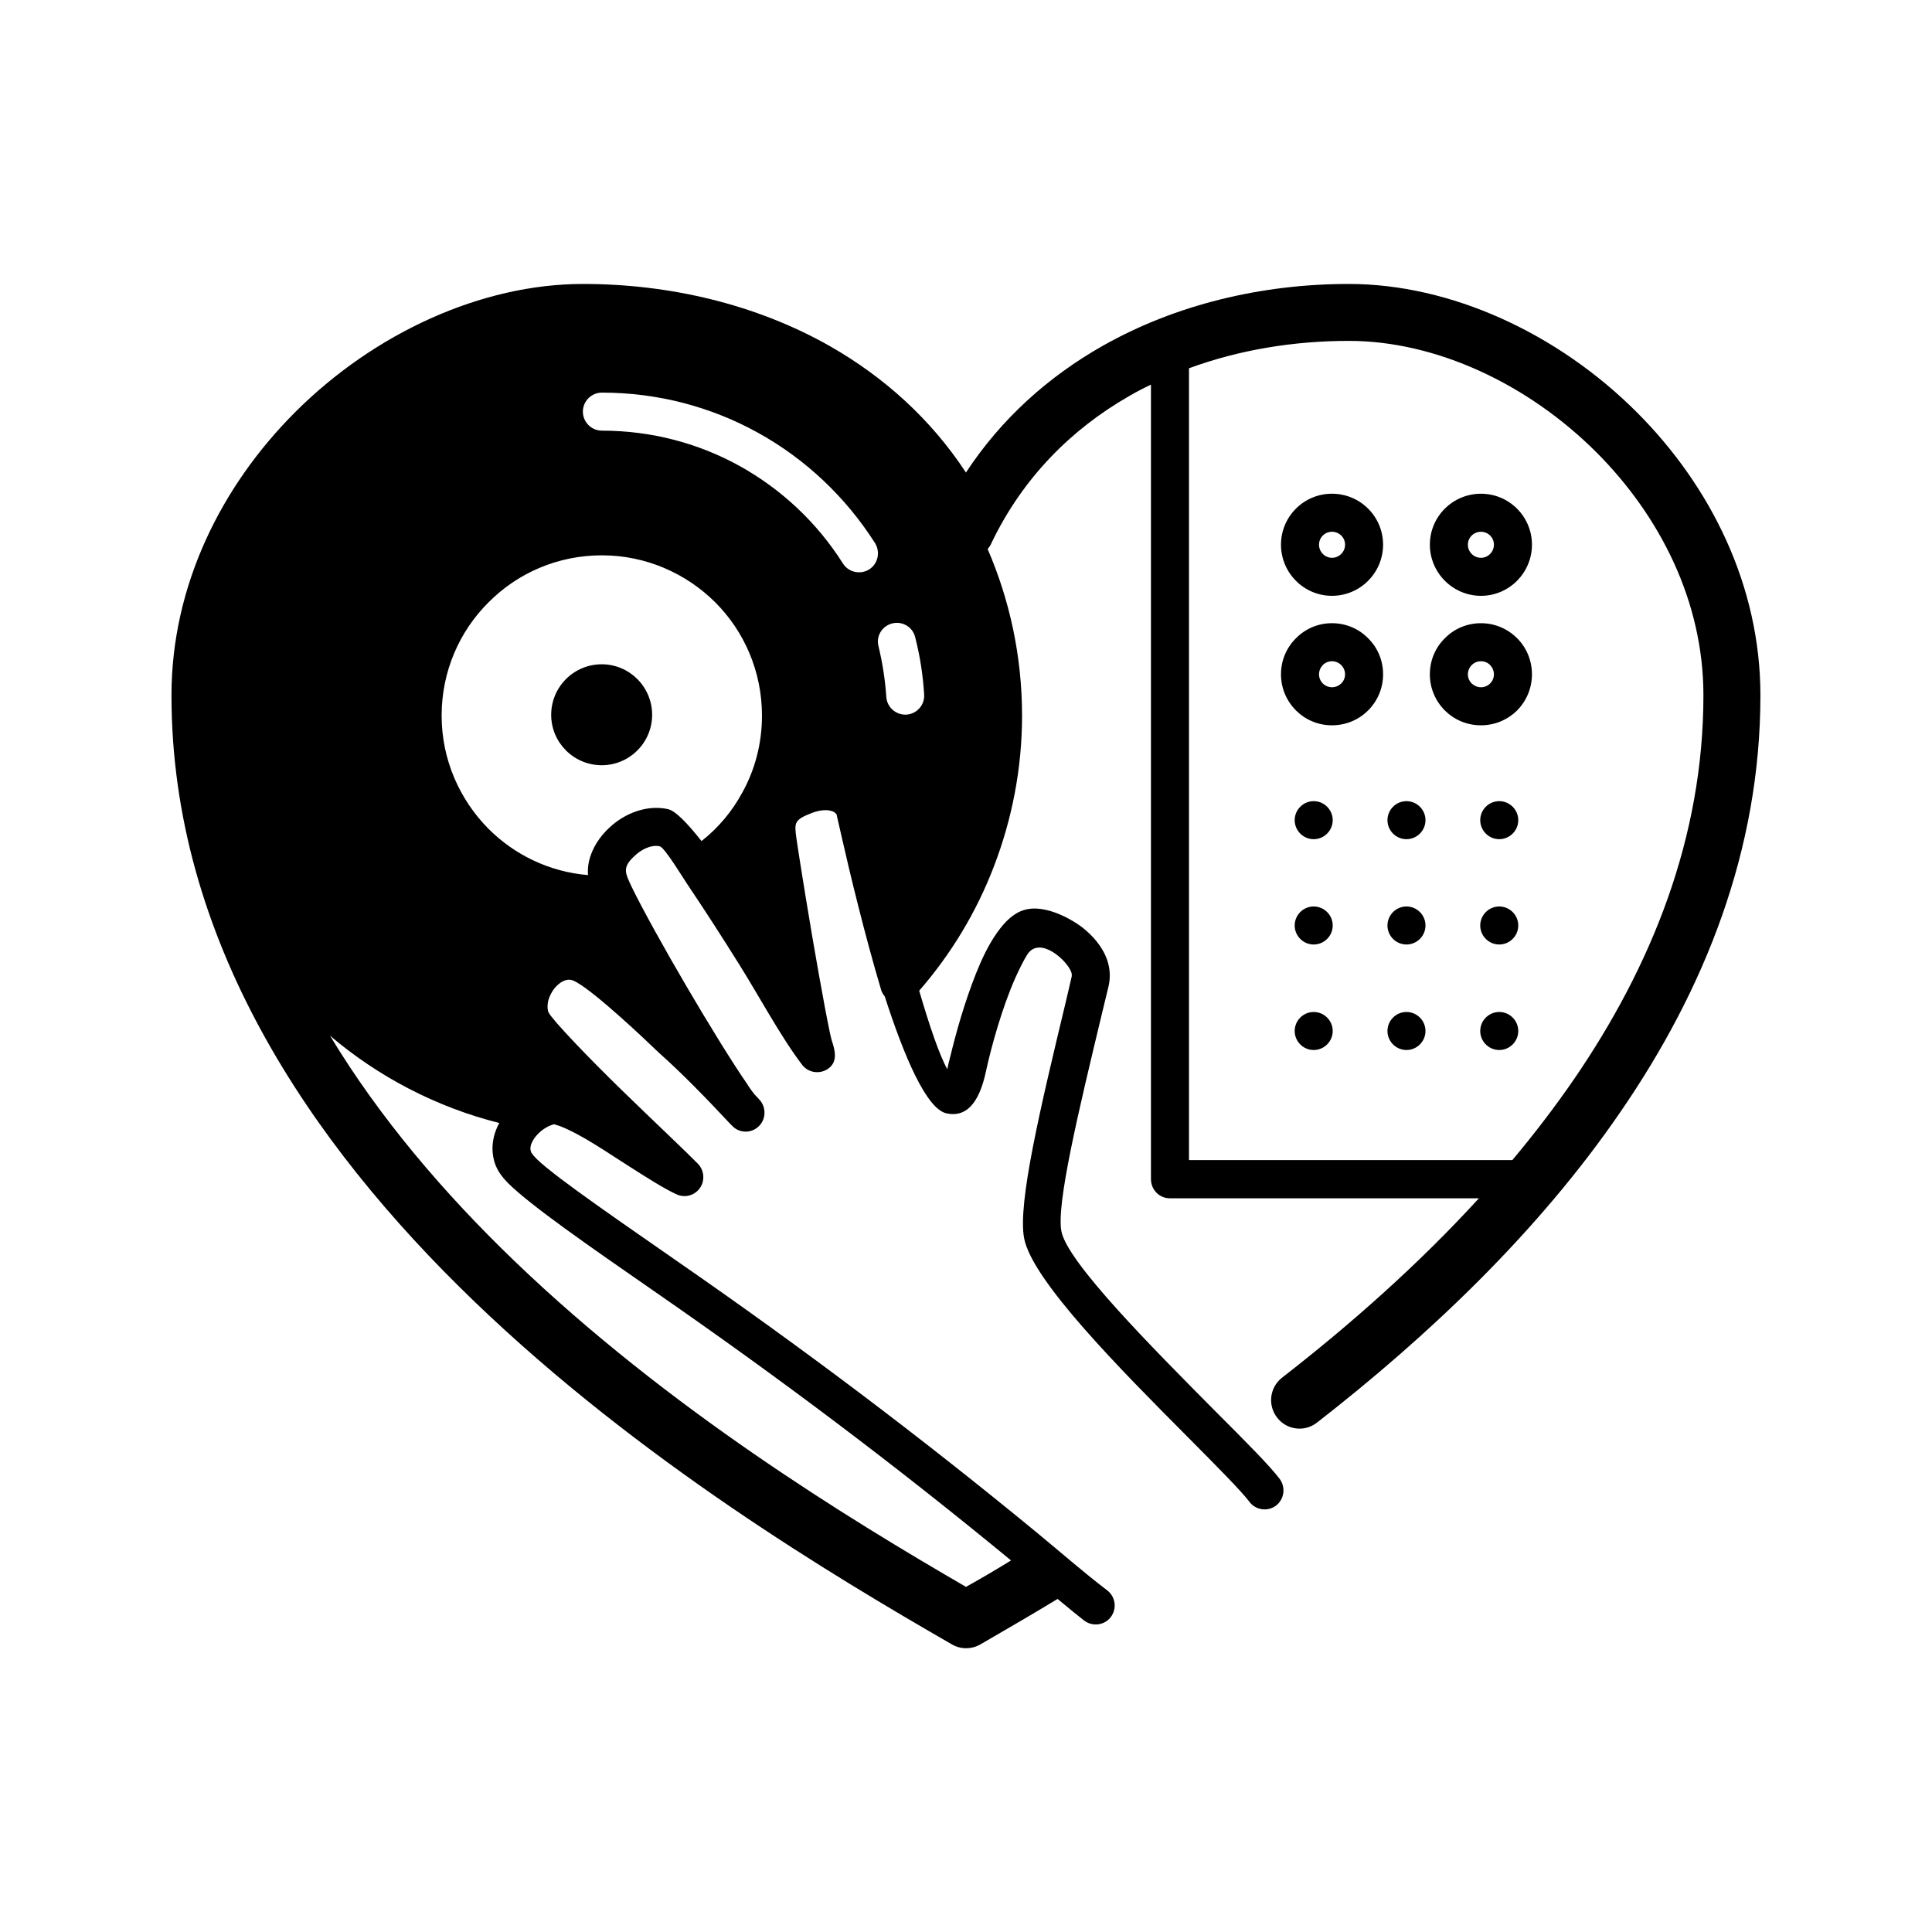 <?xml version="1.0" encoding="UTF-8"?>
<!-- Uploaded to: ICON Repo, www.iconrepo.com, Generator: ICON Repo Mixer Tools -->
<svg fill="#000000" width="800px" height="800px" version="1.1" viewBox="144 144 512 512" xmlns="http://www.w3.org/2000/svg">
 <path d="m493 521.01c-3.273 2.57-8.012 1.965-10.531-1.309-2.57-3.273-2.016-8.012 1.258-10.578 18.086-14.055 36.125-29.977 52.195-47.559h-81.867c-2.82 0-5.039-2.266-5.039-5.09v-210.54c-1.914 0.906-3.777 1.863-5.594 2.922-15.469 8.816-28.363 21.766-36.625 38.945-0.25 0.656-0.656 1.211-1.059 1.715 5.844 13.504 9.117 28.465 9.117 44.133 0 14.008-2.672 27.508-7.457 39.953-4.637 12.141-11.387 23.277-19.801 32.949 2.672 9.168 5.391 17.18 7.457 20.809 0.25-1.562 0.957-3.879 1.309-5.492 1.715-6.852 4.383-15.668 7.457-22.672 1.762-4.031 3.828-7.559 6.047-10.125 3.375-3.828 6.648-5.039 11.586-3.879 2.82 0.656 6.195 2.266 9.117 4.383 3.023 2.316 5.644 5.34 6.852 8.867 0.754 2.215 0.906 4.535 0.352 6.953l-1.512 6.246c-6.551 27.258-12.344 51.488-10.984 58.645 1.562 8.211 24.031 30.781 40.457 47.359 8.113 8.113 14.812 14.812 17.434 18.34 1.613 2.215 1.16 5.391-1.059 7.055-2.215 1.613-5.391 1.16-7.004-1.059-2.215-2.922-8.664-9.422-16.473-17.281-17.383-17.48-41.109-41.312-43.227-52.547-1.762-9.168 4.281-34.461 11.082-62.824l1.461-6.246c0.152-0.504 0.102-1.008-0.051-1.461-1.059-3.074-8.363-9.723-11.637-4.684-0.957 1.512-2.066 3.727-3.223 6.297-3.477 7.859-6.348 18.188-7.758 24.738-1.914 8.969-5.594 12.141-10.43 11.082-5.289-1.109-11.234-15.012-16.375-30.984-0.402-0.504-0.754-1.059-0.957-1.715-4.383-14.711-8.414-31.488-10.48-40.656-0.453-1.965-0.906-3.981-1.359-5.945l-0.555-0.504c-1.562-0.906-3.879-0.605-5.996 0.203-4.637 1.812-4.637 2.519-4.082 6.602 0.707 4.938 2.117 13.402 2.469 15.668 2.215 13.652 5.039 29.422 6.348 35.621v0.051c0.102 0.352 0.352 1.664 0.555 2.316 0.855 2.519 1.664 5.543-0.805 7.406-2.215 1.664-5.391 1.258-7.055-0.957-5.543-7.254-11.586-18.488-16.574-26.449-4.383-7.004-9.07-14.309-13.148-20.355-1.715-2.469-6.648-10.781-8.012-11.082-2.266-0.504-4.887 0.906-6.449 2.367-3.629 3.223-2.672 4.684-1.059 8.211 5.996 12.344 22.723 40.91 30.781 52.547l0.203 0.352c0.605 0.906 1.16 1.664 1.613 2.215l1.359 1.461c1.863 2.066 1.762 5.238-0.25 7.106-1.863 1.762-4.734 1.812-6.648 0.152l-1.008-1.008c-5.742-6.144-12.496-13.148-18.742-18.691-3.828-3.68-16.223-15.418-21.664-18.59-1.059-0.605-1.863-1.008-3.125-0.605-1.008 0.301-1.965 1.059-2.769 1.965-0.855 1.059-1.512 2.316-1.812 3.629-0.203 0.957-0.203 1.914 0.051 2.769l0.051 0.051v0.102h0.051v0.051c0.555 1.059 3.324 4.18 7.152 8.211 7.859 8.262 16.223 16.223 24.484 24.133 3.879 3.727 6.801 6.551 7.91 7.707 1.41 1.41 1.863 3.68 1.008 5.594-1.16 2.57-4.133 3.68-6.648 2.519-3.125-1.41-7.91-4.434-13.098-7.758-5.34-3.375-11.84-7.961-17.785-10.328l-1.613-0.504c-2.117 0.605-3.879 1.914-5.188 3.68-0.656 0.957-1.109 1.965-1.059 2.922 0.051 0.301 0.102 0.605 0.25 0.957l0.152 0.152c1.664 3.074 17.938 14.309 38.09 28.312 33.402 23.125 64.086 46.199 95.523 72.043 6.195 5.09 12.543 10.68 18.844 15.469 2.215 1.715 2.621 4.836 0.957 7.055-1.664 2.215-4.836 2.621-7.055 0.957-1.309-1.008-3.727-2.973-7.055-5.742-7.004 4.231-11.234 6.699-16.727 9.875l-3.727 2.168c-2.266 1.309-5.141 1.41-7.559 0-31.59-18.188-82.875-48.871-126.41-90.734-44.184-42.473-80.406-96.48-80.406-160.77 0-29.121 13.25-55.52 32.746-75.016 20.957-20.957 49.324-34.008 76.328-34.008 23.074 0 45.996 5.441 65.496 16.523 14.207 8.113 26.652 19.246 35.973 33.453 9.32-14.207 21.766-25.34 36.023-33.453 19.496-11.082 42.371-16.523 65.445-16.523 27.004 0 55.367 13.047 76.328 34.008 19.496 19.496 32.746 45.898 32.746 75.016 0 41.059-14.812 77.988-37.082 110.38-21.914 31.992-51.137 59.551-80.457 82.371zm-189.53-200.97c7.356 0 13.352 5.996 13.352 13.402 0 7.356-5.996 13.352-13.352 13.352-7.406 0-13.402-5.996-13.402-13.352 0-7.406 5.996-13.402 13.402-13.402zm233.01-10.883c3.727 0 7.106 1.512 9.574 3.981 2.418 2.418 3.93 5.793 3.93 9.574 0 3.727-1.512 7.106-3.93 9.574-2.469 2.418-5.844 3.93-9.574 3.93-3.777 0-7.152-1.512-9.574-3.93-2.469-2.469-3.981-5.844-3.981-9.574 0-3.777 1.512-7.152 3.981-9.574 2.418-2.469 5.793-3.981 9.574-3.981zm2.418 11.082c-0.605-0.605-1.461-1.008-2.418-1.008s-1.812 0.402-2.469 1.008c-0.605 0.656-1.008 1.512-1.008 2.469 0 0.957 0.402 1.812 1.008 2.418 0.656 0.605 1.512 1.008 2.469 1.008s1.812-0.402 2.418-1.008c0.605-0.605 1.008-1.461 1.008-2.418 0-0.957-0.402-1.812-1.008-2.469zm-2.418-45.395c7.457 0 13.504 6.047 13.504 13.504 0 7.457-6.047 13.551-13.504 13.551s-13.551-6.098-13.551-13.551c0-7.457 6.047-13.504 13.551-13.504zm0 10.078c-1.914 0-3.477 1.512-3.477 3.426 0 1.914 1.562 3.477 3.477 3.477 1.863 0 3.426-1.562 3.426-3.477 0-1.914-1.562-3.426-3.426-3.426zm4.836 71.391c2.769 0 5.039 2.266 5.039 5.039 0 2.769-2.266 5.039-5.039 5.039-2.769 0-5.039-2.266-5.039-5.039 0-2.769 2.266-5.039 5.039-5.039zm-49.172 0c2.769 0 5.039 2.266 5.039 5.039 0 2.769-2.266 5.039-5.039 5.039-2.769 0-5.039-2.266-5.039-5.039 0-2.769 2.266-5.039 5.039-5.039zm49.172 27.91c2.769 0 5.039 2.266 5.039 5.039 0 2.769-2.266 5.039-5.039 5.039-2.769 0-5.039-2.266-5.039-5.039 0-2.769 2.266-5.039 5.039-5.039zm-49.172 0c2.769 0 5.039 2.266 5.039 5.039 0 2.769-2.266 5.039-5.039 5.039-2.769 0-5.039-2.266-5.039-5.039 0-2.769 2.266-5.039 5.039-5.039zm49.172 27.961c2.769 0 5.039 2.266 5.039 5.039 0 2.769-2.266 5.039-5.039 5.039-2.769 0-5.039-2.266-5.039-5.039 0-2.769 2.266-5.039 5.039-5.039zm-49.172 0c2.769 0 5.039 2.266 5.039 5.039 0 2.769-2.266 5.039-5.039 5.039-2.769 0-5.039-2.266-5.039-5.039 0-2.769 2.266-5.039 5.039-5.039zm24.586-55.871c2.769 0 5.039 2.266 5.039 5.039 0 2.769-2.266 5.039-5.039 5.039-2.769 0-5.039-2.266-5.039-5.039 0-2.769 2.266-5.039 5.039-5.039zm0 27.91c2.769 0 5.039 2.266 5.039 5.039 0 2.769-2.266 5.039-5.039 5.039-2.769 0-5.039-2.266-5.039-5.039 0-2.769 2.266-5.039 5.039-5.039zm0 27.961c2.769 0 5.039 2.266 5.039 5.039 0 2.769-2.266 5.039-5.039 5.039-2.769 0-5.039-2.266-5.039-5.039 0-2.769 2.266-5.039 5.039-5.039zm-19.75-103.03c3.777 0 7.152 1.512 9.574 3.981 2.469 2.418 3.981 5.793 3.981 9.574 0 3.727-1.512 7.106-3.981 9.574-2.418 2.418-5.793 3.93-9.574 3.93-3.727 0-7.106-1.512-9.523-3.93-2.469-2.469-3.981-5.844-3.981-9.574 0-3.777 1.512-7.152 3.981-9.574 2.418-2.469 5.793-3.981 9.523-3.981zm2.469 11.082c-0.656-0.605-1.512-1.008-2.469-1.008-0.906 0-1.812 0.402-2.418 1.008-0.605 0.656-1.008 1.512-1.008 2.469 0 0.957 0.402 1.812 1.008 2.418 0.605 0.605 1.512 1.008 2.418 1.008 0.957 0 1.812-0.402 2.469-1.008 0.605-0.605 1.008-1.461 1.008-2.418 0-0.957-0.402-1.812-1.008-2.469zm-2.469-45.395c7.508 0 13.551 6.047 13.551 13.504 0 7.457-6.047 13.551-13.551 13.551-7.457 0-13.504-6.098-13.504-13.551 0-7.457 6.047-13.504 13.504-13.504zm0 10.078c-1.863 0-3.426 1.512-3.426 3.426 0 1.914 1.562 3.477 3.426 3.477 1.914 0 3.477-1.562 3.477-3.477 0-1.914-1.562-3.426-3.477-3.426zm47.812 166.51c5.742-6.852 11.184-13.957 16.223-21.262 20.656-30.078 34.41-64.184 34.41-101.92 0-24.836-11.488-47.457-28.312-64.336-18.238-18.238-42.621-29.574-65.645-29.574-14.609 0-29.07 2.367-42.371 7.254v209.84h85.699zm-214.88-84.539c4.434-3.477 8.113-7.859 10.832-12.898 3.324-5.996 5.188-12.949 5.188-20.355 0-11.738-4.734-22.371-12.395-30.027-7.707-7.656-18.34-12.445-30.027-12.445-11.738 0-22.371 4.734-30.027 12.445-7.707 7.656-12.445 18.289-12.445 30.027 0 11.688 4.785 22.32 12.445 30.027 6.852 6.852 16.07 11.387 26.348 12.242-0.102-1.211 0-2.469 0.25-3.629 0.754-3.375 2.82-6.602 5.543-9.07 4.031-3.727 9.875-5.996 15.367-4.785 1.965 0.402 5.141 3.68 8.918 8.465zm-53.605 74.715c-16.777-4.231-32.094-12.293-44.84-23.125 13.199 21.867 30.277 41.816 48.871 59.703 40.656 39.094 88.57 68.316 119.66 86.352 3.879-2.168 7.004-3.981 11.941-7.004-31.086-25.594-61.516-48.465-94.566-71.34-17.734-12.293-32.598-22.621-38.691-28.617-2.418-2.469-3.828-4.684-4.133-8.262-0.203-2.769 0.504-5.391 1.762-7.707zm112.6-113.56c-0.301-5.141-1.109-10.227-2.367-15.164-0.656-2.719-3.375-4.332-6.047-3.68-2.719 0.656-4.383 3.375-3.68 6.047 1.059 4.434 1.762 8.867 2.066 13.402 0.152 2.769 2.57 4.887 5.34 4.734 2.769-0.203 4.887-2.57 4.684-5.34zm-13-40.102c-7.758-12.191-18.438-22.32-31.137-29.32-12.242-6.75-26.301-10.578-41.262-10.578-2.769 0-5.039 2.266-5.039 5.039 0 2.769 2.266 5.039 5.039 5.039 13.199 0 25.645 3.375 36.426 9.32 11.184 6.195 20.656 15.113 27.457 25.895 1.461 2.316 4.586 3.023 6.953 1.562 2.316-1.461 3.023-4.586 1.562-6.953z"/>
</svg>